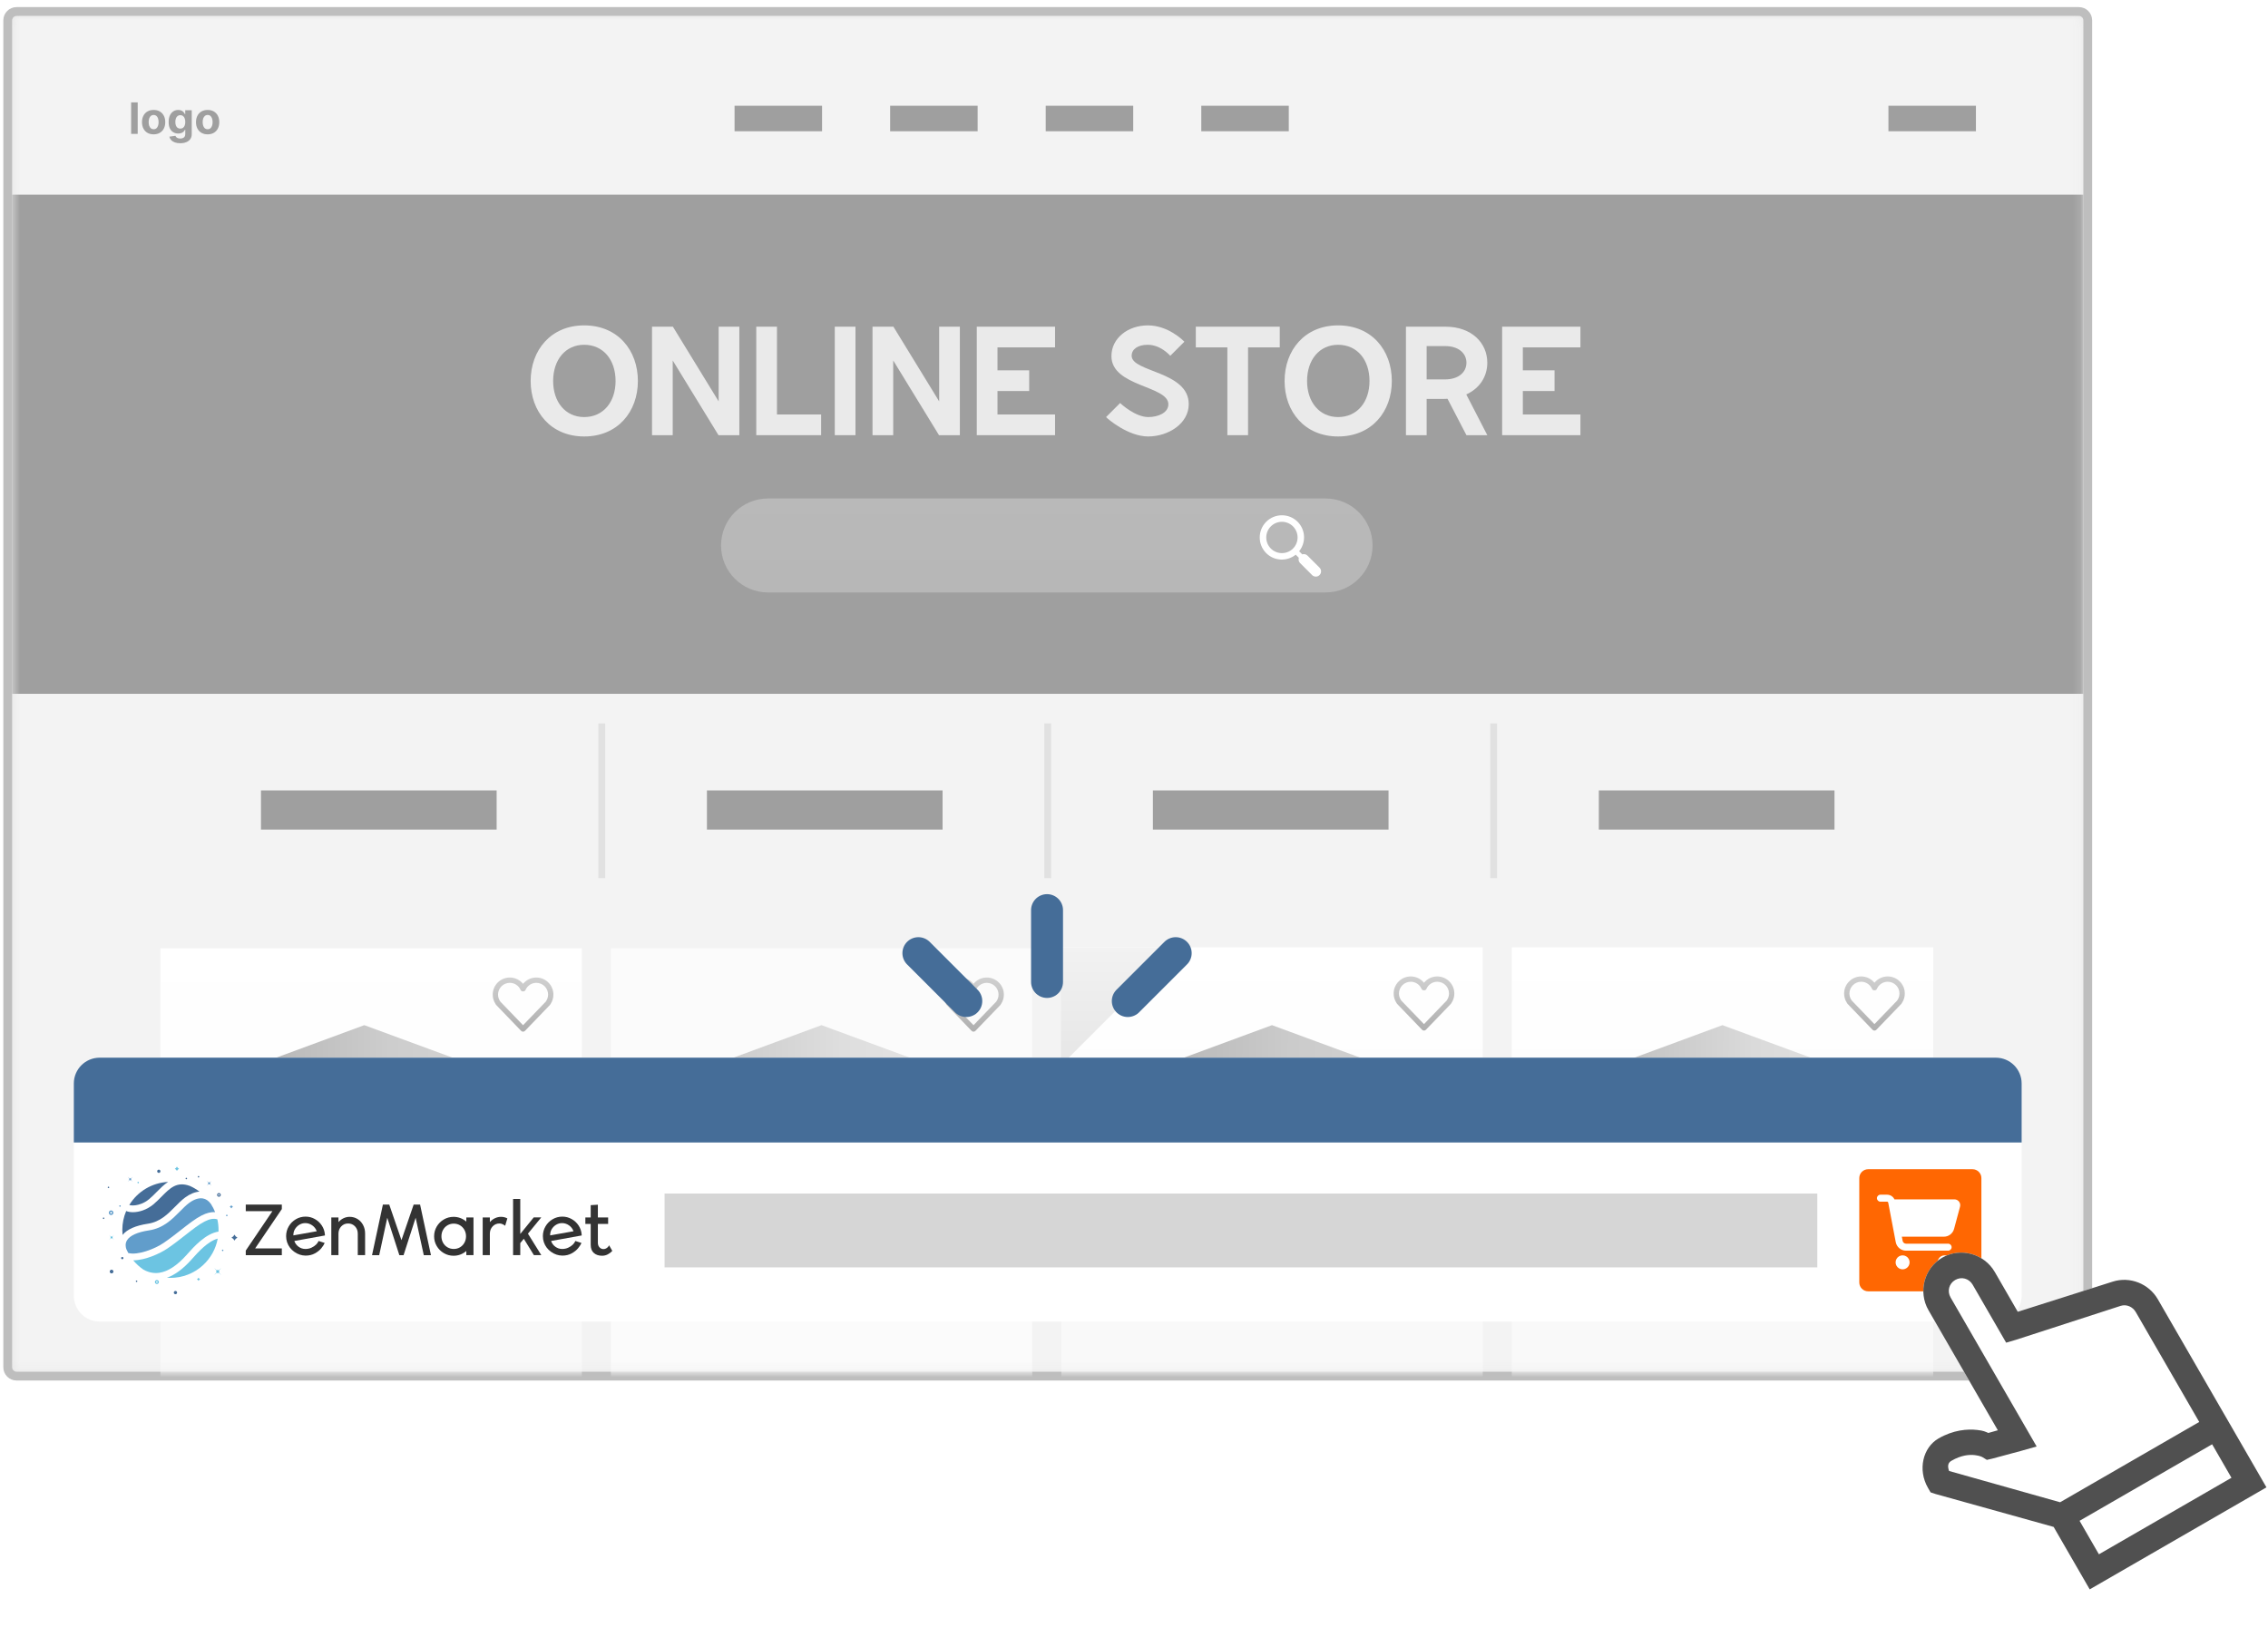 <svg width="284" height="205" viewBox="0 0 284 205" fill="none" xmlns="http://www.w3.org/2000/svg">
<path d="M260.323 1.445H2.072C1.465 1.445 0.972 1.938 0.972 2.546V171.266C0.972 171.874 1.465 172.366 2.072 172.366H260.323C260.931 172.366 261.424 171.874 261.424 171.266V2.546C261.424 1.938 260.931 1.445 260.323 1.445Z" fill="#E5E5E5" stroke="#BEBEBE" stroke-width="1.11"/>
<mask id="mask0_23_700" style="mask-type:luminance" maskUnits="userSpaceOnUse" x="1" y="2" width="260" height="170">
<path d="M260.323 2H2.072C1.771 2 1.527 2.244 1.527 2.546V171.266C1.527 171.567 1.771 171.811 2.072 171.811H260.323C260.625 171.811 260.869 171.567 260.869 171.266V2.546C260.869 2.244 260.625 2 260.323 2Z" fill="white"/>
</mask>
<g mask="url(#mask0_23_700)">
<path d="M260.323 2H2.072C1.771 2 1.527 2.244 1.527 2.546V171.266C1.527 171.567 1.771 171.811 2.072 171.811H260.323C260.625 171.811 260.869 171.567 260.869 171.266V2.546C260.869 2.244 260.625 2 260.323 2Z" fill="#F3F3F3"/>
<path opacity="0.85" d="M74.93 110H75.781V90.616H74.93V110Z" fill="#DEDEDE"/>
<path opacity="0.85" d="M130.772 110H131.624V90.616H130.772V110Z" fill="#DEDEDE"/>
<path opacity="0.85" d="M186.614 110H187.466V90.616H186.614V110Z" fill="#DEDEDE"/>
<path d="M72.855 118.791H20.087V183.594H72.855V118.791Z" fill="url(#paint0_linear_23_700)"/>
<path d="M65.498 129.226C65.408 129.226 65.322 129.19 65.258 129.124L62.126 125.873C62.095 125.84 62.071 125.802 62.055 125.761C61.821 125.408 61.699 125.003 61.699 124.581C61.699 123.402 62.658 122.442 63.838 122.442C64.493 122.442 65.099 122.74 65.498 123.233C65.898 122.74 66.504 122.442 67.159 122.442C68.338 122.442 69.298 123.402 69.298 124.581C69.298 125.003 69.175 125.408 68.941 125.761C68.926 125.802 68.902 125.84 68.87 125.873L65.738 129.124C65.675 129.19 65.589 129.226 65.498 129.226ZM62.663 125.471L65.498 128.414L68.334 125.47C68.339 125.462 68.344 125.454 68.35 125.447C68.534 125.191 68.633 124.892 68.633 124.581C68.633 123.769 67.972 123.108 67.159 123.108C66.569 123.108 66.037 123.459 65.804 124.002C65.699 124.246 65.297 124.246 65.192 124.002C64.96 123.459 64.428 123.108 63.838 123.108C63.025 123.108 62.364 123.769 62.364 124.581C62.364 124.892 62.462 125.191 62.647 125.447C62.653 125.455 62.658 125.462 62.663 125.471Z" fill="url(#paint1_linear_23_700)"/>
<path d="M45.63 157.268L31.187 151.949L31.179 133.74L45.622 139.059L45.63 157.268Z" fill="url(#paint2_linear_23_700)"/>
<path d="M60.069 151.938L45.63 157.269L45.622 139.061L60.061 133.73L60.069 151.938Z" fill="url(#paint3_linear_23_700)"/>
<path d="M31.179 133.74V133.741L45.622 139.06L60.061 133.729V133.728L45.617 128.409L31.179 133.74Z" fill="url(#paint4_linear_23_700)"/>
<path d="M242.077 118.655H189.309V183.458H242.077V118.655Z" fill="url(#paint5_linear_23_700)"/>
<path d="M234.72 129.09C234.63 129.09 234.543 129.054 234.48 128.988L231.348 125.737C231.317 125.704 231.293 125.666 231.277 125.625C231.043 125.272 230.92 124.867 230.92 124.445C230.92 123.266 231.88 122.306 233.06 122.306C233.715 122.306 234.321 122.604 234.72 123.097C235.12 122.604 235.726 122.306 236.381 122.306C237.56 122.306 238.52 123.266 238.52 124.445C238.52 124.867 238.397 125.272 238.163 125.625C238.148 125.666 238.124 125.704 238.092 125.737L234.96 128.988C234.897 129.054 234.811 129.09 234.72 129.09ZM231.885 125.335L234.72 128.278L237.556 125.334C237.561 125.326 237.566 125.318 237.572 125.311C237.756 125.055 237.854 124.756 237.854 124.445C237.854 123.633 237.194 122.972 236.381 122.972C235.791 122.972 235.259 123.323 235.026 123.866C234.921 124.11 234.519 124.11 234.414 123.866C234.181 123.323 233.65 122.972 233.06 122.972C232.247 122.972 231.586 123.633 231.586 124.445C231.586 124.756 231.684 125.055 231.869 125.311C231.874 125.319 231.88 125.326 231.885 125.335Z" fill="url(#paint6_linear_23_700)"/>
<path d="M215.699 157.268L201.256 151.949L201.248 133.74L215.691 139.059L215.699 157.268Z" fill="url(#paint7_linear_23_700)"/>
<path d="M230.138 151.938L215.699 157.269L215.691 139.061L230.13 133.73L230.138 151.938Z" fill="url(#paint8_linear_23_700)"/>
<path d="M201.248 133.74V133.741L215.691 139.06L230.13 133.729V133.728L215.687 128.409L201.248 133.74Z" fill="url(#paint9_linear_23_700)"/>
<path d="M185.669 118.655H132.902V183.458H185.669V118.655Z" fill="url(#paint10_linear_23_700)"/>
<path d="M132.851 133.453V118.655H147.649L132.851 133.453Z" fill="url(#paint11_linear_23_700)"/>
<path d="M178.313 129.09C178.222 129.09 178.136 129.054 178.073 128.988L174.941 125.737C174.909 125.704 174.885 125.666 174.87 125.625C174.636 125.272 174.513 124.867 174.513 124.445C174.513 123.266 175.473 122.306 176.652 122.306C177.307 122.306 177.913 122.604 178.313 123.097C178.712 122.604 179.318 122.306 179.973 122.306C181.153 122.306 182.113 123.266 182.113 124.445C182.113 124.867 181.99 125.272 181.756 125.625C181.74 125.666 181.716 125.704 181.685 125.737L178.553 128.988C178.489 129.054 178.403 129.09 178.313 129.09ZM175.477 125.335L178.313 128.278L181.149 125.334C181.153 125.326 181.159 125.318 181.164 125.311C181.349 125.055 181.447 124.756 181.447 124.445C181.447 123.633 180.786 122.972 179.973 122.972C179.383 122.972 178.851 123.323 178.619 123.866C178.514 124.11 178.112 124.11 178.007 123.866C177.774 123.323 177.242 122.972 176.652 122.972C175.839 122.972 175.178 123.633 175.178 124.445C175.178 124.756 175.277 125.055 175.461 125.311C175.467 125.319 175.472 125.326 175.477 125.335Z" fill="url(#paint12_linear_23_700)"/>
<path d="M159.292 157.268L144.849 151.949L144.841 133.74L159.284 139.059L159.292 157.268Z" fill="url(#paint13_linear_23_700)"/>
<path d="M173.731 151.938L159.292 157.269L159.284 139.061L173.723 133.73L173.731 151.938Z" fill="url(#paint14_linear_23_700)"/>
<path d="M144.841 133.74V133.741L159.284 139.06L173.723 133.729V133.728L159.279 128.409L144.841 133.74Z" fill="url(#paint15_linear_23_700)"/>
<path d="M129.262 118.791H76.494V183.594H129.262V118.791Z" fill="url(#paint16_linear_23_700)"/>
<path d="M121.905 129.226C121.815 129.226 121.729 129.19 121.666 129.124L118.533 125.873C118.502 125.84 118.478 125.802 118.462 125.761C118.229 125.408 118.106 125.003 118.106 124.581C118.106 123.402 119.066 122.442 120.245 122.442C120.9 122.442 121.506 122.74 121.905 123.233C122.305 122.74 122.911 122.442 123.566 122.442C124.745 122.442 125.705 123.402 125.705 124.581C125.705 125.003 125.582 125.408 125.349 125.761C125.333 125.802 125.309 125.84 125.278 125.873L122.145 129.124C122.082 129.19 121.996 129.226 121.905 129.226ZM119.07 125.471L121.905 128.414L124.742 125.47C124.746 125.462 124.751 125.454 124.757 125.447C124.942 125.191 125.04 124.892 125.04 124.581C125.04 123.769 124.379 123.108 123.566 123.108C122.976 123.108 122.444 123.459 122.212 124.002C122.106 124.246 121.705 124.246 121.599 124.002C121.367 123.459 120.835 123.108 120.245 123.108C119.432 123.108 118.771 123.769 118.771 124.581C118.771 124.892 118.869 125.191 119.054 125.447C119.06 125.455 119.065 125.462 119.07 125.471Z" fill="url(#paint17_linear_23_700)"/>
<path d="M102.884 157.268L88.441 151.949L88.433 133.74L102.876 139.059L102.884 157.268Z" fill="url(#paint18_linear_23_700)"/>
<path d="M117.323 151.938L102.885 157.269L102.876 139.061L117.315 133.73L117.323 151.938Z" fill="url(#paint19_linear_23_700)"/>
<path d="M88.433 133.74V133.741L102.876 139.06L117.315 133.729V133.728L102.872 128.409L88.433 133.74Z" fill="url(#paint20_linear_23_700)"/>
<path d="M260.869 24.381H1.527V86.906H260.869V24.381Z" fill="#9F9F9F"/>
<path opacity="0.27" d="M165.988 62.438H96.176C92.925 62.438 90.29 65.073 90.29 68.324V68.324C90.29 71.575 92.925 74.21 96.176 74.21H165.988C169.239 74.21 171.874 71.575 171.874 68.324C171.874 65.073 169.239 62.438 165.988 62.438Z" fill="url(#paint21_linear_23_700)"/>
<path d="M162.487 65.356C161.404 64.272 159.641 64.272 158.557 65.356C157.473 66.44 157.473 68.203 158.557 69.286C159.567 70.296 161.161 70.353 162.251 69.479L162.638 69.866C162.57 70.091 162.616 70.345 162.794 70.523L164.303 72.032C164.56 72.289 164.976 72.289 165.233 72.032C165.49 71.775 165.49 71.359 165.233 71.102L163.724 69.593C163.546 69.415 163.292 69.368 163.067 69.437L162.68 69.05C163.554 67.96 163.498 66.366 162.487 65.356ZM159.135 68.708C158.37 67.943 158.37 66.699 159.135 65.934C159.9 65.168 161.144 65.168 161.91 65.934C162.675 66.699 162.675 67.944 161.91 68.709C161.145 69.474 159.9 69.474 159.135 68.708Z" fill="white"/>
<path d="M26 16.827C25.701 16.827 25.442 16.764 25.223 16.636C25.006 16.508 24.838 16.329 24.72 16.101C24.602 15.87 24.543 15.604 24.543 15.301C24.543 14.995 24.602 14.728 24.72 14.499C24.838 14.269 25.006 14.09 25.223 13.963C25.442 13.835 25.701 13.771 26 13.771C26.299 13.771 26.558 13.835 26.775 13.963C26.993 14.09 27.161 14.269 27.28 14.499C27.398 14.728 27.457 14.995 27.457 15.301C27.457 15.604 27.398 15.87 27.28 16.101C27.161 16.329 26.993 16.508 26.775 16.636C26.558 16.764 26.299 16.827 26 16.827ZM26.004 16.191C26.14 16.191 26.254 16.152 26.345 16.076C26.436 15.997 26.505 15.89 26.551 15.755C26.599 15.621 26.622 15.467 26.622 15.295C26.622 15.123 26.599 14.969 26.551 14.834C26.505 14.699 26.436 14.593 26.345 14.514C26.254 14.436 26.14 14.397 26.004 14.397C25.866 14.397 25.751 14.436 25.657 14.514C25.564 14.593 25.494 14.699 25.447 14.834C25.401 14.969 25.378 15.123 25.378 15.295C25.378 15.467 25.401 15.621 25.447 15.755C25.494 15.89 25.564 15.997 25.657 16.076C25.751 16.152 25.866 16.191 26.004 16.191Z" fill="#9F9F9F"/>
<path d="M22.562 17.941C22.296 17.941 22.068 17.904 21.878 17.831C21.689 17.759 21.538 17.661 21.427 17.536C21.315 17.412 21.242 17.272 21.209 17.116L21.968 17.014C21.991 17.073 22.028 17.128 22.078 17.18C22.128 17.231 22.194 17.272 22.276 17.303C22.36 17.335 22.461 17.351 22.581 17.351C22.759 17.351 22.907 17.308 23.022 17.22C23.139 17.134 23.198 16.99 23.198 16.787V16.245H23.163C23.127 16.327 23.073 16.405 23.001 16.478C22.929 16.552 22.837 16.611 22.724 16.657C22.61 16.704 22.476 16.727 22.319 16.727C22.096 16.727 21.894 16.675 21.712 16.573C21.531 16.469 21.386 16.31 21.278 16.097C21.172 15.882 21.118 15.611 21.118 15.283C21.118 14.948 21.173 14.668 21.282 14.443C21.391 14.218 21.536 14.05 21.718 13.938C21.9 13.826 22.1 13.771 22.317 13.771C22.483 13.771 22.621 13.799 22.733 13.855C22.845 13.911 22.935 13.98 23.003 14.063C23.072 14.146 23.126 14.227 23.163 14.306H23.194V13.809H24.009V16.798C24.009 17.05 23.947 17.261 23.824 17.43C23.701 17.6 23.53 17.727 23.311 17.812C23.094 17.898 22.844 17.941 22.562 17.941ZM22.579 16.11C22.711 16.11 22.823 16.077 22.914 16.012C23.007 15.945 23.078 15.85 23.126 15.727C23.176 15.602 23.201 15.453 23.201 15.28C23.201 15.106 23.177 14.956 23.128 14.829C23.079 14.7 23.009 14.601 22.916 14.53C22.824 14.459 22.711 14.424 22.579 14.424C22.444 14.424 22.33 14.46 22.238 14.534C22.145 14.606 22.075 14.706 22.028 14.834C21.98 14.963 21.956 15.111 21.956 15.28C21.956 15.45 21.98 15.598 22.028 15.723C22.077 15.846 22.147 15.942 22.238 16.01C22.33 16.077 22.444 16.11 22.579 16.11Z" fill="#9F9F9F"/>
<path d="M19.237 16.827C18.938 16.827 18.679 16.764 18.461 16.636C18.243 16.508 18.076 16.329 17.958 16.101C17.839 15.87 17.78 15.604 17.78 15.301C17.78 14.995 17.839 14.728 17.958 14.499C18.076 14.269 18.243 14.09 18.461 13.963C18.679 13.835 18.938 13.771 19.237 13.771C19.537 13.771 19.795 13.835 20.012 13.963C20.23 14.09 20.399 14.269 20.517 14.499C20.635 14.728 20.694 14.995 20.694 15.301C20.694 15.604 20.635 15.87 20.517 16.101C20.399 16.329 20.23 16.508 20.012 16.636C19.795 16.764 19.537 16.827 19.237 16.827ZM19.241 16.191C19.377 16.191 19.491 16.152 19.582 16.076C19.673 15.997 19.742 15.89 19.788 15.755C19.836 15.621 19.86 15.467 19.86 15.295C19.86 15.123 19.836 14.969 19.788 14.834C19.742 14.699 19.673 14.593 19.582 14.514C19.491 14.436 19.377 14.397 19.241 14.397C19.104 14.397 18.988 14.436 18.894 14.514C18.802 14.593 18.732 14.699 18.684 14.834C18.638 14.969 18.615 15.123 18.615 15.295C18.615 15.467 18.638 15.621 18.684 15.755C18.732 15.89 18.802 15.997 18.894 16.076C18.988 16.152 19.104 16.191 19.241 16.191Z" fill="#9F9F9F"/>
<path d="M17.242 12.822V16.77H16.421V12.822H17.242Z" fill="#9F9F9F"/>
<g opacity="0.78">
<path d="M197.902 43.511H190.691V46.388H194.661V48.98H190.691V51.917H197.902V54.51H188.099V40.919H197.902V43.511Z" fill="white"/>
<path d="M176.053 54.51V40.919H180.974C184.276 40.919 186.241 42.944 186.241 45.436C186.241 47.157 185.289 48.656 183.608 49.405L186.241 54.51H183.628L181.258 49.952L180.63 49.972H178.645V54.51H176.053ZM178.645 47.522H180.974C182.595 47.522 183.628 46.651 183.628 45.436C183.628 44.22 182.595 43.349 180.974 43.349H178.645V47.522Z" fill="white"/>
<path d="M167.56 54.671C163.368 54.671 160.856 51.552 160.856 47.724C160.856 43.876 163.368 40.757 167.56 40.757C171.773 40.757 174.285 43.876 174.285 47.724C174.285 51.552 171.773 54.671 167.56 54.671ZM167.56 52.241C169.95 52.241 171.49 50.357 171.49 47.724C171.49 45.071 169.95 43.187 167.56 43.187C165.211 43.187 163.672 45.071 163.672 47.724C163.672 50.357 165.211 52.241 167.56 52.241Z" fill="white"/>
<path d="M160.252 40.919V43.511H156.282V54.51H153.69V43.511H149.74V40.919H160.252Z" fill="white"/>
<path d="M143.771 54.671C141.26 54.671 138.688 52.464 138.505 52.241L140.267 50.479C140.409 50.641 142.192 52.241 143.792 52.241C145.007 52.241 146.303 51.714 146.303 50.641C146.303 48.291 139.174 48.453 139.174 44.605C139.174 42.357 141.24 40.757 143.731 40.757C146.263 40.757 148.106 42.6 148.308 42.803L146.546 44.565C146.384 44.403 145.291 43.187 143.711 43.187C142.495 43.187 141.706 43.734 141.706 44.565C141.706 46.63 148.855 46.489 148.855 50.621C148.855 53.071 146.283 54.671 143.771 54.671Z" fill="white"/>
<path d="M132.115 43.511H124.905V46.388H128.875V48.98H124.905V51.917H132.115V54.51H122.312V40.919H132.115V43.511Z" fill="white"/>
<path d="M117.603 40.919H120.195V54.51H117.582L111.85 45.152V54.51H109.258V40.919H111.871L117.603 50.276V40.919Z" fill="white"/>
<path d="M104.531 54.51V40.919H107.123V54.51H104.531Z" fill="white"/>
<path d="M97.293 51.917H102.822V54.51H94.7V40.919H97.293V51.917Z" fill="white"/>
<path d="M89.99 40.919H92.583V54.51H89.97L84.238 45.152V54.51H81.646V40.919H84.258L89.99 50.276V40.919Z" fill="white"/>
<path d="M73.153 54.671C68.96 54.671 66.449 51.552 66.449 47.724C66.449 43.876 68.96 40.757 73.153 40.757C77.366 40.757 79.877 43.876 79.877 47.724C79.877 51.552 77.366 54.671 73.153 54.671ZM73.153 52.241C75.543 52.241 77.082 50.357 77.082 47.724C77.082 45.071 75.543 43.187 73.153 43.187C70.804 43.187 69.264 45.071 69.264 47.724C69.264 50.357 70.804 52.241 73.153 52.241Z" fill="white"/>
</g>
<path d="M62.189 99.007H32.68V103.911H62.189V99.007Z" fill="#9F9F9F"/>
<path d="M102.94 13.245H91.983V16.442H102.94V13.245Z" fill="#9F9F9F"/>
<path d="M122.421 13.245H111.464V16.442H122.421V13.245Z" fill="#9F9F9F"/>
<path d="M141.902 13.245H130.945V16.442H141.902V13.245Z" fill="#9F9F9F"/>
<path d="M161.383 13.245H150.426V16.442H161.383V13.245Z" fill="#9F9F9F"/>
<path d="M247.427 13.245H236.47V16.442H247.427V13.245Z" fill="#9F9F9F"/>
<path d="M118.031 99.007H88.522V103.911H118.031V99.007Z" fill="#9F9F9F"/>
<path d="M173.873 99.007H144.365V103.911H173.873V99.007Z" fill="#9F9F9F"/>
<path d="M229.716 99.007H200.207V103.911H229.716V99.007Z" fill="#9F9F9F"/>
</g>
<g filter="url(#filter0_d_23_700)">
<path d="M249.916 132.481H12.48C10.692 132.481 9.243 133.93 9.243 135.718V162.297C9.243 164.085 10.692 165.534 12.48 165.534H249.916C251.703 165.534 253.153 164.085 253.153 162.297V135.718C253.153 133.93 251.703 132.481 249.916 132.481Z" fill="white"/>
</g>
<path d="M12.48 132.481H249.916C251.702 132.481 253.153 133.931 253.153 135.718V143.105H9.243V135.718C9.243 133.931 10.693 132.481 12.48 132.481Z" fill="#456D98"/>
<path d="M247.001 146.456H233.93C233.317 146.456 232.82 146.953 232.82 147.567V160.638C232.82 161.251 233.317 161.748 233.93 161.748H247.001C247.614 161.748 248.111 161.251 248.111 160.638V147.567C248.111 146.953 247.614 146.456 247.001 146.456Z" fill="#FF6702"/>
<path d="M235.031 150.083C235.031 149.84 235.226 149.645 235.469 149.645H236.3C236.702 149.645 237.058 149.878 237.224 150.229H244.732C245.212 150.229 245.563 150.686 245.437 151.15L244.688 153.931C244.533 154.505 244.012 154.905 243.418 154.905H238.149L238.247 155.425C238.288 155.632 238.468 155.782 238.678 155.782H243.944C244.187 155.782 244.383 155.977 244.383 156.22C244.383 156.463 244.187 156.658 243.944 156.658H238.678C238.046 156.658 237.504 156.209 237.387 155.59L236.445 150.64C236.432 150.571 236.371 150.521 236.3 150.521H235.469C235.226 150.521 235.031 150.326 235.031 150.083ZM237.369 158.12C237.369 157.806 237.536 157.517 237.807 157.36C238.078 157.204 238.413 157.204 238.684 157.36C238.955 157.517 239.122 157.806 239.122 158.12C239.122 158.433 238.955 158.722 238.684 158.879C238.413 159.036 238.078 159.036 237.807 158.879C237.536 158.722 237.369 158.433 237.369 158.12ZM243.506 157.243C243.819 157.243 244.109 157.41 244.265 157.681C244.422 157.953 244.422 158.287 244.265 158.558C244.109 158.829 243.819 158.996 243.506 158.996C243.193 158.996 242.903 158.829 242.747 158.558C242.59 158.287 242.59 157.953 242.747 157.681C242.903 157.41 243.193 157.243 243.506 157.243Z" fill="white"/>
<path d="M227.563 149.501H83.216V158.753H227.563V149.501Z" fill="#D6D6D6"/>
<path d="M35.29 150.881V151.448L31.946 156.378H35.29V157.219H30.775V156.643L34.109 151.712H30.775V150.881H35.29Z" fill="#333333"/>
<path d="M40.687 154.687C40.691 154.706 40.689 154.728 40.683 154.753L36.857 155.443C36.958 155.739 37.136 155.979 37.391 156.166C37.646 156.351 37.931 156.444 38.245 156.444C38.516 156.444 38.768 156.391 39.001 156.284C39.234 156.176 39.428 156.046 39.583 155.892C39.737 155.738 39.839 155.588 39.89 155.443L40.655 155.688C40.579 155.884 40.441 156.104 40.239 156.35C40.038 156.595 39.768 156.811 39.432 156.996C39.094 157.182 38.706 157.275 38.265 157.275C37.755 157.269 37.284 157.111 36.853 156.803C36.422 156.494 36.121 156.095 35.951 155.604C35.869 155.364 35.828 155.109 35.828 154.838C35.828 154.398 35.937 153.99 36.154 153.615C36.371 153.241 36.666 152.943 37.041 152.723C37.416 152.502 37.824 152.392 38.265 152.392C38.68 152.392 39.068 152.493 39.426 152.695C39.785 152.896 40.076 153.167 40.3 153.507C40.523 153.847 40.651 154.222 40.683 154.631C40.683 154.65 40.684 154.669 40.687 154.688V154.687ZM39.663 154.224C39.556 153.922 39.368 153.676 39.101 153.487C38.833 153.299 38.542 153.204 38.227 153.204C37.975 153.204 37.74 153.266 37.523 153.388C37.306 153.511 37.127 153.676 36.985 153.884C36.843 154.092 36.763 154.318 36.744 154.564L36.735 154.743L39.663 154.224V154.224Z" fill="#333333"/>
<path d="M44.773 152.694C45.069 152.876 45.3 153.127 45.467 153.445C45.634 153.763 45.718 154.114 45.718 154.498V157.218H44.801V154.526C44.801 154.161 44.687 153.857 44.456 153.614C44.226 153.372 43.938 153.251 43.592 153.251C43.246 153.251 42.958 153.374 42.727 153.619C42.497 153.865 42.383 154.17 42.383 154.535V157.217H41.486V152.495H42.383V153.081C42.559 152.873 42.77 152.711 43.016 152.594C43.261 152.478 43.516 152.419 43.781 152.419C44.146 152.419 44.477 152.511 44.772 152.693L44.773 152.694Z" fill="#333333"/>
<path d="M53.963 157.219H53.066L52.046 152.534L50.535 157.219H50.006L48.495 152.534L47.484 157.219H46.586L47.947 150.881H48.74L50.27 155.339L51.8 150.881H52.603L53.964 157.219H53.963Z" fill="#333333"/>
<path d="M59.291 152.495V157.218H58.393V156.698C58.173 156.887 57.927 157.034 57.656 157.138C57.385 157.242 57.099 157.293 56.797 157.293C56.356 157.293 55.948 157.183 55.574 156.963C55.199 156.743 54.903 156.447 54.686 156.075C54.469 155.704 54.36 155.298 54.36 154.857C54.36 154.416 54.469 154.01 54.686 153.638C54.903 153.267 55.199 152.971 55.574 152.75C55.948 152.53 56.356 152.42 56.797 152.42C57.099 152.42 57.386 152.472 57.656 152.576C57.927 152.679 58.173 152.826 58.393 153.015V152.495H59.291ZM57.6 156.236C57.833 156.097 58.017 155.907 58.153 155.664C58.288 155.422 58.356 155.153 58.356 154.857C58.356 154.56 58.288 154.292 58.153 154.049C58.017 153.807 57.833 153.616 57.6 153.478C57.367 153.339 57.105 153.27 56.816 153.27C56.526 153.27 56.273 153.339 56.037 153.478C55.8 153.616 55.615 153.807 55.48 154.049C55.344 154.292 55.276 154.561 55.276 154.857C55.276 155.152 55.344 155.422 55.48 155.664C55.615 155.907 55.8 156.098 56.037 156.236C56.273 156.374 56.533 156.443 56.816 156.443C57.099 156.443 57.367 156.374 57.6 156.236Z" fill="#333333"/>
<path d="M63.531 152.618L63.257 153.534C63.005 153.345 62.769 153.251 62.549 153.251C62.203 153.251 61.915 153.374 61.684 153.619C61.455 153.865 61.34 154.17 61.34 154.535V157.217H60.443V152.495H61.34V153.081C61.516 152.873 61.727 152.711 61.972 152.594C62.218 152.478 62.473 152.419 62.738 152.419C63.033 152.419 63.298 152.486 63.531 152.618Z" fill="#333333"/>
<path d="M67.782 152.486L66.11 154.526L67.782 157.218H66.856L65.591 155.168L65.147 155.707V157.218H64.249V150.181H65.147V154.564L66.837 152.486H67.782V152.486Z" fill="#333333"/>
<path d="M72.84 154.687C72.843 154.706 72.841 154.728 72.835 154.753L69.01 155.443C69.111 155.739 69.288 155.979 69.543 156.166C69.798 156.351 70.083 156.444 70.398 156.444C70.669 156.444 70.921 156.391 71.154 156.284C71.386 156.176 71.58 156.046 71.735 155.892C71.889 155.738 71.991 155.588 72.042 155.443L72.807 155.688C72.732 155.884 72.593 156.104 72.391 156.35C72.19 156.595 71.921 156.811 71.584 156.996C71.247 157.182 70.858 157.275 70.418 157.275C69.907 157.269 69.437 157.111 69.005 156.803C68.574 156.494 68.273 156.095 68.103 155.604C68.022 155.364 67.98 155.109 67.98 154.838C67.98 154.398 68.089 153.99 68.306 153.615C68.523 153.241 68.819 152.943 69.194 152.723C69.568 152.502 69.976 152.392 70.417 152.392C70.833 152.392 71.22 152.493 71.579 152.695C71.938 152.896 72.229 153.167 72.453 153.507C72.676 153.847 72.804 154.222 72.835 154.631C72.835 154.65 72.837 154.669 72.84 154.688V154.687ZM71.815 154.224C71.708 153.922 71.521 153.676 71.253 153.487C70.985 153.299 70.694 153.204 70.379 153.204C70.127 153.204 69.893 153.266 69.676 153.388C69.458 153.511 69.279 153.676 69.137 153.884C68.996 154.092 68.915 154.318 68.896 154.564L68.887 154.743L71.815 154.224V154.224Z" fill="#333333"/>
<path d="M76.67 156.68C76.525 156.85 76.341 156.994 76.117 157.114C75.894 157.233 75.65 157.293 75.385 157.293C74.969 157.293 74.629 157.179 74.365 156.948C74.1 156.719 73.968 156.374 73.968 155.914V153.308H73.298V152.495H73.968V150.956L74.866 150.899V152.495H76.151V153.307H74.866V155.668C74.866 155.908 74.935 156.099 75.074 156.244C75.212 156.389 75.376 156.461 75.565 156.461C75.691 156.461 75.808 156.43 75.915 156.367C76.022 156.304 76.106 156.231 76.169 156.15C76.233 156.068 76.264 156.008 76.264 155.97L76.67 156.679L76.67 156.68Z" fill="#333333"/>
<path d="M15.317 154.052C15.317 154.264 15.328 154.474 15.35 154.682C15.915 153.984 16.98 153.513 18.522 153.281C20.048 153.052 21.002 152.086 21.924 151.152C22.344 150.726 22.742 150.324 23.185 149.995C23.776 149.557 24.396 149.305 24.98 149.258C24.604 148.974 24.195 148.732 23.758 148.541C22.133 147.959 21.291 148.812 20.225 149.893C19.904 150.218 19.573 150.554 19.206 150.858C18.362 151.558 17.398 151.838 16.642 151.838C16.314 151.838 16.024 151.784 15.801 151.69C15.483 152.432 15.317 153.237 15.317 154.051V154.052Z" fill="#456D98"/>
<path d="M16.99 150.966C17.334 150.917 18.008 150.754 18.667 150.209C19 149.933 19.317 149.611 19.622 149.301C20.067 148.85 20.525 148.387 21.05 148.045C19.056 148.143 17.228 149.227 16.189 150.936C16.333 150.981 16.605 151.02 16.991 150.966L16.99 150.966Z" fill="#456D98"/>
<path d="M16.061 156.948C17.241 157.273 19.385 156.436 20.476 155.695C21.277 155.15 21.996 154.585 22.691 154.04C23.643 153.291 24.465 152.645 25.26 152.242C25.869 151.933 26.424 151.796 26.939 151.829C26.797 151.473 26.621 151.13 26.412 150.805C26.123 150.405 25.78 150.172 25.39 150.111C24.712 150.004 24.033 150.417 23.688 150.673C23.297 150.963 22.922 151.342 22.525 151.745C21.553 152.729 20.451 153.845 18.646 154.116C17.211 154.332 16.261 154.763 15.9 155.363C15.658 155.764 15.723 156.183 15.821 156.466C15.893 156.628 15.973 156.79 16.06 156.948L16.061 156.948Z" fill="#619DCB"/>
<path d="M24.09 157.645C24.045 157.695 24.002 157.743 23.961 157.789C22.94 158.928 21.914 159.686 20.901 160.05C21.046 160.06 21.193 160.066 21.341 160.066C22.85 160.066 24.294 159.505 25.407 158.488C26.38 157.598 27.027 156.428 27.263 155.149C26.032 155.468 24.794 156.856 24.09 157.645Z" fill="#6CC4E2"/>
<path d="M27.364 154.051C27.364 153.608 27.315 153.165 27.219 152.733C26.769 152.591 26.274 152.674 25.643 152.994C24.922 153.359 24.13 153.982 23.213 154.703C22.54 155.232 21.776 155.831 20.951 156.392C20.127 156.953 18.249 157.862 16.685 157.866C17.054 158.314 17.487 158.71 17.966 159.034C18.625 159.395 19.27 159.523 19.94 159.427C21.022 159.271 22.163 158.531 23.332 157.226C23.372 157.181 23.414 157.134 23.459 157.084C24.278 156.165 25.751 154.514 27.36 154.269C27.363 154.197 27.364 154.124 27.364 154.051Z" fill="#6CC4E2"/>
<path d="M22.384 146.363L22.316 146.326C22.284 146.308 22.242 146.267 22.224 146.234L22.188 146.167C22.17 146.135 22.14 146.135 22.122 146.167L22.085 146.234C22.068 146.267 22.026 146.308 21.993 146.326L21.926 146.363C21.893 146.381 21.893 146.41 21.926 146.428L21.993 146.465C22.026 146.483 22.068 146.524 22.085 146.557L22.122 146.624C22.14 146.657 22.169 146.657 22.188 146.624L22.224 146.557C22.242 146.524 22.284 146.483 22.316 146.465L22.384 146.428C22.416 146.411 22.416 146.381 22.384 146.363Z" fill="#6CC4E2"/>
<path d="M29.68 154.975L29.586 154.924C29.54 154.899 29.482 154.841 29.458 154.796L29.406 154.702C29.381 154.656 29.34 154.656 29.314 154.702L29.263 154.796C29.238 154.841 29.18 154.899 29.134 154.924L29.04 154.975C28.994 155.001 28.994 155.042 29.04 155.066L29.134 155.118C29.18 155.143 29.238 155.2 29.263 155.246L29.314 155.34C29.34 155.386 29.38 155.386 29.406 155.34L29.458 155.246C29.482 155.2 29.54 155.143 29.586 155.118L29.68 155.066C29.726 155.042 29.726 155.001 29.68 154.975Z" fill="#456D98"/>
<path d="M25.031 160.212L24.98 160.185C24.956 160.171 24.925 160.14 24.912 160.116L24.884 160.066C24.871 160.042 24.849 160.042 24.836 160.066L24.808 160.116C24.795 160.14 24.764 160.171 24.739 160.185L24.689 160.212C24.665 160.226 24.665 160.247 24.689 160.261L24.739 160.288C24.764 160.302 24.795 160.332 24.808 160.357L24.836 160.407C24.849 160.431 24.871 160.431 24.884 160.407L24.912 160.357C24.925 160.332 24.956 160.302 24.98 160.288L25.031 160.261C25.055 160.247 25.055 160.226 25.031 160.212Z" fill="#6CC4E2"/>
<path d="M29.145 151.134L29.093 151.106C29.068 151.092 29.035 151.06 29.022 151.035L28.994 150.983C28.98 150.958 28.957 150.958 28.943 150.983L28.915 151.035C28.901 151.06 28.869 151.092 28.843 151.106L28.791 151.134C28.766 151.148 28.766 151.171 28.791 151.185L28.843 151.213C28.869 151.227 28.901 151.258 28.915 151.284L28.943 151.336C28.957 151.361 28.979 151.361 28.994 151.336L29.022 151.284C29.036 151.259 29.068 151.227 29.093 151.213L29.145 151.185C29.171 151.171 29.171 151.148 29.145 151.134Z" fill="#619DCB"/>
<path d="M28.497 152.245C28.497 152.298 28.454 152.341 28.401 152.341C28.347 152.341 28.304 152.298 28.304 152.245C28.304 152.191 28.347 152.148 28.401 152.148C28.454 152.148 28.497 152.191 28.497 152.245Z" fill="#619DCB"/>
<path d="M17.399 148.123C17.399 148.177 17.357 148.219 17.303 148.219C17.25 148.219 17.207 148.177 17.207 148.123C17.207 148.07 17.25 148.027 17.303 148.027C17.357 148.027 17.399 148.07 17.399 148.123Z" fill="#6CC4E2"/>
<path d="M27.979 156.617C27.979 156.67 27.936 156.713 27.883 156.713C27.83 156.713 27.787 156.67 27.787 156.617C27.787 156.564 27.83 156.521 27.883 156.521C27.936 156.521 27.979 156.564 27.979 156.617Z" fill="#619DCB"/>
<path d="M13.679 148.728C13.679 148.781 13.636 148.824 13.583 148.824C13.53 148.824 13.487 148.781 13.487 148.728C13.487 148.674 13.53 148.631 13.583 148.631C13.636 148.631 13.679 148.674 13.679 148.728Z" fill="#456D98"/>
<path d="M23.429 147.615C23.429 147.668 23.386 147.711 23.333 147.711C23.279 147.711 23.237 147.668 23.237 147.615C23.237 147.562 23.279 147.519 23.333 147.519C23.386 147.519 23.429 147.562 23.429 147.615Z" fill="#456D98"/>
<path d="M24.957 147.399C24.957 147.452 24.914 147.495 24.861 147.495C24.807 147.495 24.764 147.452 24.764 147.399C24.764 147.345 24.807 147.302 24.861 147.302C24.914 147.302 24.957 147.345 24.957 147.399Z" fill="#456D98"/>
<path d="M13.07 152.595C13.07 152.648 13.027 152.691 12.974 152.691C12.92 152.691 12.877 152.648 12.877 152.595C12.877 152.542 12.92 152.499 12.974 152.499C13.027 152.499 13.07 152.542 13.07 152.595Z" fill="#456D98"/>
<path d="M14.205 159.273C14.205 159.402 14.101 159.506 13.972 159.506C13.843 159.506 13.739 159.402 13.739 159.273C13.739 159.144 13.843 159.04 13.972 159.04C14.101 159.04 14.205 159.145 14.205 159.273Z" fill="#456D98"/>
<path d="M17.199 160.488C17.199 160.541 17.156 160.584 17.102 160.584C17.049 160.584 17.006 160.541 17.006 160.488C17.006 160.434 17.049 160.391 17.102 160.391C17.156 160.391 17.199 160.434 17.199 160.488Z" fill="#456D98"/>
<path d="M15.122 151.063C15.122 151.116 15.079 151.159 15.026 151.159C14.973 151.159 14.93 151.116 14.93 151.063C14.93 151.01 14.973 150.967 15.026 150.967C15.079 150.967 15.122 151.01 15.122 151.063Z" fill="#619DCB"/>
<path d="M15.454 157.587C15.454 157.666 15.39 157.73 15.311 157.73C15.232 157.73 15.168 157.666 15.168 157.587C15.168 157.508 15.232 157.444 15.311 157.444C15.39 157.444 15.454 157.508 15.454 157.587Z" fill="#456D98"/>
<path d="M20.092 146.711C20.092 146.824 20 146.916 19.886 146.916C19.773 146.916 19.68 146.824 19.68 146.711C19.68 146.598 19.773 146.506 19.886 146.506C20 146.506 20.092 146.598 20.092 146.711Z" fill="#456D98"/>
<path d="M22.176 161.907C22.176 162.021 22.084 162.113 21.97 162.113C21.856 162.113 21.764 162.021 21.764 161.907C21.764 161.794 21.856 161.702 21.97 161.702C22.084 161.702 22.176 161.794 22.176 161.907Z" fill="#456D98"/>
<path d="M19.646 160.832C19.509 160.832 19.398 160.72 19.398 160.584C19.398 160.447 19.509 160.335 19.646 160.335C19.783 160.335 19.895 160.447 19.895 160.584C19.895 160.72 19.783 160.832 19.646 160.832ZM19.646 160.483C19.591 160.483 19.546 160.528 19.546 160.584C19.546 160.639 19.591 160.684 19.646 160.684C19.702 160.684 19.747 160.639 19.747 160.584C19.747 160.528 19.702 160.483 19.646 160.483Z" fill="#6CC4E2"/>
<path d="M13.913 152.191C13.754 152.191 13.625 152.062 13.625 151.904C13.625 151.745 13.754 151.616 13.913 151.616C14.072 151.616 14.201 151.745 14.201 151.904C14.201 152.062 14.072 152.191 13.913 152.191ZM13.913 151.787C13.849 151.787 13.797 151.84 13.797 151.904C13.797 151.968 13.849 152.02 13.913 152.02C13.977 152.02 14.029 151.968 14.029 151.904C14.029 151.84 13.977 151.787 13.913 151.787Z" fill="#619DCB"/>
<path d="M27.415 149.905C27.287 149.905 27.182 149.8 27.182 149.671C27.182 149.543 27.287 149.438 27.415 149.438C27.544 149.438 27.648 149.543 27.648 149.671C27.648 149.8 27.544 149.905 27.415 149.905ZM27.415 149.577C27.363 149.577 27.321 149.62 27.321 149.671C27.321 149.723 27.363 149.766 27.415 149.766C27.468 149.766 27.509 149.723 27.509 149.671C27.509 149.62 27.467 149.577 27.415 149.577Z" fill="#456D98"/>
<path d="M27.414 159.388C27.466 159.32 27.466 159.226 27.414 159.158L27.709 158.828L27.379 159.122C27.31 159.071 27.216 159.071 27.148 159.122L26.817 158.827L27.112 159.158C27.06 159.225 27.06 159.32 27.112 159.388L26.817 159.718L27.148 159.423C27.216 159.476 27.31 159.476 27.379 159.423L27.709 159.718L27.414 159.388Z" fill="#6CC4E2"/>
<path d="M14.079 155.08C14.116 155.032 14.116 154.965 14.079 154.917L14.287 154.684L14.054 154.892C14.006 154.855 13.939 154.856 13.891 154.892L13.657 154.684L13.866 154.917C13.829 154.965 13.829 155.031 13.866 155.079L13.657 155.312L13.89 155.104C13.938 155.141 14.005 155.141 14.053 155.104L14.286 155.312L14.078 155.079L14.079 155.08Z" fill="#6CC4E2"/>
<path d="M16.409 147.794C16.446 147.746 16.446 147.68 16.409 147.632L16.617 147.399L16.384 147.607C16.336 147.57 16.27 147.571 16.221 147.607L15.988 147.398L16.196 147.632C16.159 147.68 16.159 147.746 16.196 147.794L15.988 148.027L16.221 147.819C16.269 147.856 16.336 147.855 16.384 147.819L16.617 148.027L16.409 147.794L16.409 147.794Z" fill="#619DCB"/>
<path d="M26.295 148.301C26.333 148.253 26.333 148.186 26.295 148.138L26.504 147.905L26.271 148.113C26.223 148.076 26.156 148.076 26.108 148.113L25.874 147.905L26.082 148.138C26.046 148.186 26.046 148.252 26.082 148.3L25.874 148.533L26.107 148.325C26.155 148.363 26.222 148.362 26.27 148.325L26.503 148.533L26.295 148.301H26.295Z" fill="#619DCB"/>
<path d="M115 119.389L121 125.389" stroke="#456D98" stroke-width="4" stroke-linecap="round"/>
<path d="M131.111 114L131.111 123" stroke="#456D98" stroke-width="4" stroke-linecap="round"/>
<path d="M147.222 119.389L141.222 125.389" stroke="#456D98" stroke-width="4" stroke-linecap="round"/>
<path d="M243.217 157.529C240.941 158.842 240.161 161.82 241.489 164.12L250.169 179.154L248.98 179.49C248.6 179.331 248.403 179.204 247.611 179.116C246.347 178.97 244.595 179.109 242.747 180.176C240.775 181.315 240.115 184.101 241.419 186.361L241.748 186.93L242.389 187.142L257.158 191.259L261.675 199.082L283.807 186.304L270.207 162.748C269.069 160.776 266.698 159.851 264.551 160.537L252.666 164.311L249.789 159.328C248.461 157.028 245.492 156.215 243.217 157.529Z" fill="white"/>
<path d="M243.217 157.529C240.941 158.842 240.161 161.82 241.489 164.12L250.169 179.154L248.98 179.49C248.6 179.331 248.403 179.204 247.611 179.116C246.347 178.97 244.595 179.109 242.747 180.176C240.775 181.315 240.115 184.101 241.419 186.361L241.748 186.93L242.389 187.142L257.158 191.259L261.675 199.082L283.807 186.304L270.207 162.748C269.069 160.776 266.698 159.851 264.551 160.537L252.666 164.311L249.789 159.328C248.461 157.028 245.492 156.215 243.217 157.529ZM244.832 160.326C245.615 159.874 246.565 160.134 247.022 160.926L251.211 168.181L252.443 167.819L265.553 163.57C266.283 163.339 267.056 163.68 267.441 164.345L275.389 178.112L257.968 188.17L244.064 184.252C243.837 183.597 243.936 183.219 244.362 182.973C245.611 182.252 246.603 182.188 247.299 182.267C247.992 182.348 248.257 182.531 248.257 182.531L248.794 182.861L249.456 182.711L253.048 181.745L255.03 181.184L244.256 162.523C243.799 161.731 244.049 160.778 244.832 160.326ZM260.404 190.493L277.004 180.909L279.426 185.104L262.827 194.688L260.404 190.493Z" fill="#505050"/>
<defs>
<filter id="filter0_d_23_700" x="1.243" y="124.481" width="259.91" height="49.053" filterUnits="userSpaceOnUse" color-interpolation-filters="sRGB">
<feFlood flood-opacity="0" result="BackgroundImageFix"/>
<feColorMatrix in="SourceAlpha" type="matrix" values="0 0 0 0 0 0 0 0 0 0 0 0 0 0 0 0 0 0 127 0" result="hardAlpha"/>
<feOffset/>
<feGaussianBlur stdDeviation="4"/>
<feColorMatrix type="matrix" values="0 0 0 0 0.016 0 0 0 0 0 0 0 0 0 0 0 0 0 0.4 0"/>
<feBlend mode="normal" in2="BackgroundImageFix" result="effect1_dropShadow_23_700"/>
<feBlend mode="normal" in="SourceGraphic" in2="effect1_dropShadow_23_700" result="shape"/>
</filter>
<linearGradient id="paint0_linear_23_700" x1="46.471" y1="183.594" x2="46.471" y2="118.791" gradientUnits="userSpaceOnUse">
<stop stop-color="#F7F7F7"/>
<stop offset="0.214" stop-color="#F9F9F9"/>
<stop offset="1" stop-color="white"/>
</linearGradient>
<linearGradient id="paint1_linear_23_700" x1="65.498" y1="129.226" x2="65.498" y2="122.442" gradientUnits="userSpaceOnUse">
<stop stop-color="#AFAFAF"/>
<stop offset="1" stop-color="#D0D0D0"/>
</linearGradient>
<linearGradient id="paint2_linear_23_700" x1="46.833" y1="137.076" x2="29.711" y2="154.197" gradientUnits="userSpaceOnUse">
<stop stop-color="#B1B1B1"/>
<stop offset="0.245" stop-color="#BDBDBD"/>
<stop offset="0.669" stop-color="#CDCDCD"/>
<stop offset="1" stop-color="#D3D3D3"/>
</linearGradient>
<linearGradient id="paint3_linear_23_700" x1="57.01" y1="154.057" x2="46.647" y2="132.762" gradientUnits="userSpaceOnUse">
<stop stop-color="#D3D3D3"/>
<stop offset="0.337" stop-color="#CDCDCD"/>
<stop offset="0.769" stop-color="#BDBDBD"/>
<stop offset="1" stop-color="#B2B2B2"/>
</linearGradient>
<linearGradient id="paint4_linear_23_700" x1="58.288" y1="133.801" x2="30.418" y2="133.63" gradientUnits="userSpaceOnUse">
<stop stop-color="#D2D2D2"/>
<stop offset="0.337" stop-color="#CDCDCD"/>
<stop offset="0.734" stop-color="#BEBEBE"/>
<stop offset="1" stop-color="#B1B1B1"/>
</linearGradient>
<linearGradient id="paint5_linear_23_700" x1="215.693" y1="183.458" x2="215.693" y2="118.655" gradientUnits="userSpaceOnUse">
<stop stop-color="#F7F7F7"/>
<stop offset="0.214" stop-color="#F9F9F9"/>
<stop offset="1" stop-color="white"/>
</linearGradient>
<linearGradient id="paint6_linear_23_700" x1="234.72" y1="129.09" x2="234.72" y2="122.306" gradientUnits="userSpaceOnUse">
<stop stop-color="#AFAFAF"/>
<stop offset="1" stop-color="#D0D0D0"/>
</linearGradient>
<linearGradient id="paint7_linear_23_700" x1="216.902" y1="137.076" x2="199.78" y2="154.197" gradientUnits="userSpaceOnUse">
<stop stop-color="#BEBEBE"/>
<stop offset="0.271" stop-color="#CCCCCC"/>
<stop offset="0.68" stop-color="#DCDCDC"/>
<stop offset="1" stop-color="#E2E2E2"/>
</linearGradient>
<linearGradient id="paint8_linear_23_700" x1="227.079" y1="154.057" x2="216.716" y2="132.762" gradientUnits="userSpaceOnUse">
<stop stop-color="#E2E2E2"/>
<stop offset="0.337" stop-color="#DCDCDC"/>
<stop offset="0.769" stop-color="#CCCCCC"/>
<stop offset="1" stop-color="#C1C1C1"/>
</linearGradient>
<linearGradient id="paint9_linear_23_700" x1="228.361" y1="133.801" x2="200.491" y2="133.63" gradientUnits="userSpaceOnUse">
<stop stop-color="#DFDFDF"/>
<stop offset="0.316" stop-color="#DADADA"/>
<stop offset="0.687" stop-color="#CBCBCB"/>
<stop offset="1" stop-color="#BABABA"/>
</linearGradient>
<linearGradient id="paint10_linear_23_700" x1="159.285" y1="183.458" x2="159.285" y2="118.655" gradientUnits="userSpaceOnUse">
<stop stop-color="#F7F7F7"/>
<stop offset="0.214" stop-color="#F9F9F9"/>
<stop offset="1" stop-color="white"/>
</linearGradient>
<linearGradient id="paint11_linear_23_700" x1="140.25" y1="133.453" x2="140.25" y2="118.655" gradientUnits="userSpaceOnUse">
<stop stop-color="#E6E6E6"/>
<stop offset="1" stop-color="#F2F2F2"/>
</linearGradient>
<linearGradient id="paint12_linear_23_700" x1="178.313" y1="129.09" x2="178.313" y2="122.306" gradientUnits="userSpaceOnUse">
<stop stop-color="#AFAFAF"/>
<stop offset="1" stop-color="#D0D0D0"/>
</linearGradient>
<linearGradient id="paint13_linear_23_700" x1="160.494" y1="137.076" x2="143.373" y2="154.197" gradientUnits="userSpaceOnUse">
<stop stop-color="#B1B1B1"/>
<stop offset="0.217" stop-color="#BBBBBB"/>
<stop offset="0.656" stop-color="#CBCBCB"/>
<stop offset="1" stop-color="#D1D1D1"/>
</linearGradient>
<linearGradient id="paint14_linear_23_700" x1="170.672" y1="154.057" x2="160.309" y2="132.762" gradientUnits="userSpaceOnUse">
<stop stop-color="#D2D2D2"/>
<stop offset="0.373" stop-color="#CCCCCC"/>
<stop offset="0.85" stop-color="#BCBCBC"/>
<stop offset="1" stop-color="#B6B6B6"/>
</linearGradient>
<linearGradient id="paint15_linear_23_700" x1="171.953" y1="133.801" x2="144.082" y2="133.63" gradientUnits="userSpaceOnUse">
<stop stop-color="#D0D0D0"/>
<stop offset="0.37" stop-color="#CBCBCB"/>
<stop offset="0.806" stop-color="#BCBCBC"/>
<stop offset="1" stop-color="#B4B4B4"/>
</linearGradient>
<linearGradient id="paint16_linear_23_700" x1="102.878" y1="-7.282" x2="102.878" y2="-7.282" gradientUnits="userSpaceOnUse">
<stop stop-color="#F7F7F7"/>
<stop offset="0.214" stop-color="#F9F9F9"/>
<stop offset="1" stop-color="white"/>
</linearGradient>
<linearGradient id="paint17_linear_23_700" x1="121.906" y1="129.226" x2="121.906" y2="122.442" gradientUnits="userSpaceOnUse">
<stop stop-color="#AFAFAF"/>
<stop offset="1" stop-color="#D0D0D0"/>
</linearGradient>
<linearGradient id="paint18_linear_23_700" x1="104.087" y1="137.076" x2="86.966" y2="154.197" gradientUnits="userSpaceOnUse">
<stop stop-color="#BFBFBF"/>
<stop offset="0.231" stop-color="#CACACA"/>
<stop offset="0.663" stop-color="#DADADA"/>
<stop offset="1" stop-color="#E0E0E0"/>
</linearGradient>
<linearGradient id="paint19_linear_23_700" x1="114.264" y1="154.057" x2="103.902" y2="132.762" gradientUnits="userSpaceOnUse">
<stop stop-color="#E7E7E7"/>
<stop offset="0.337" stop-color="#E1E1E1"/>
<stop offset="0.769" stop-color="#D1D1D1"/>
<stop offset="1" stop-color="#C6C6C6"/>
</linearGradient>
<linearGradient id="paint20_linear_23_700" x1="115.544" y1="133.801" x2="87.673" y2="133.63" gradientUnits="userSpaceOnUse">
<stop stop-color="#E3E3E3"/>
<stop offset="0.363" stop-color="#DEDEDE"/>
<stop offset="0.79" stop-color="#CFCFCF"/>
<stop offset="1" stop-color="#C6C6C6"/>
</linearGradient>
<linearGradient id="paint21_linear_23_700" x1="131.082" y1="74.21" x2="131.082" y2="62.438" gradientUnits="userSpaceOnUse">
<stop stop-color="#F7F7F7"/>
<stop offset="0.214" stop-color="#F9F9F9"/>
<stop offset="1" stop-color="white"/>
</linearGradient>
</defs>
</svg>
